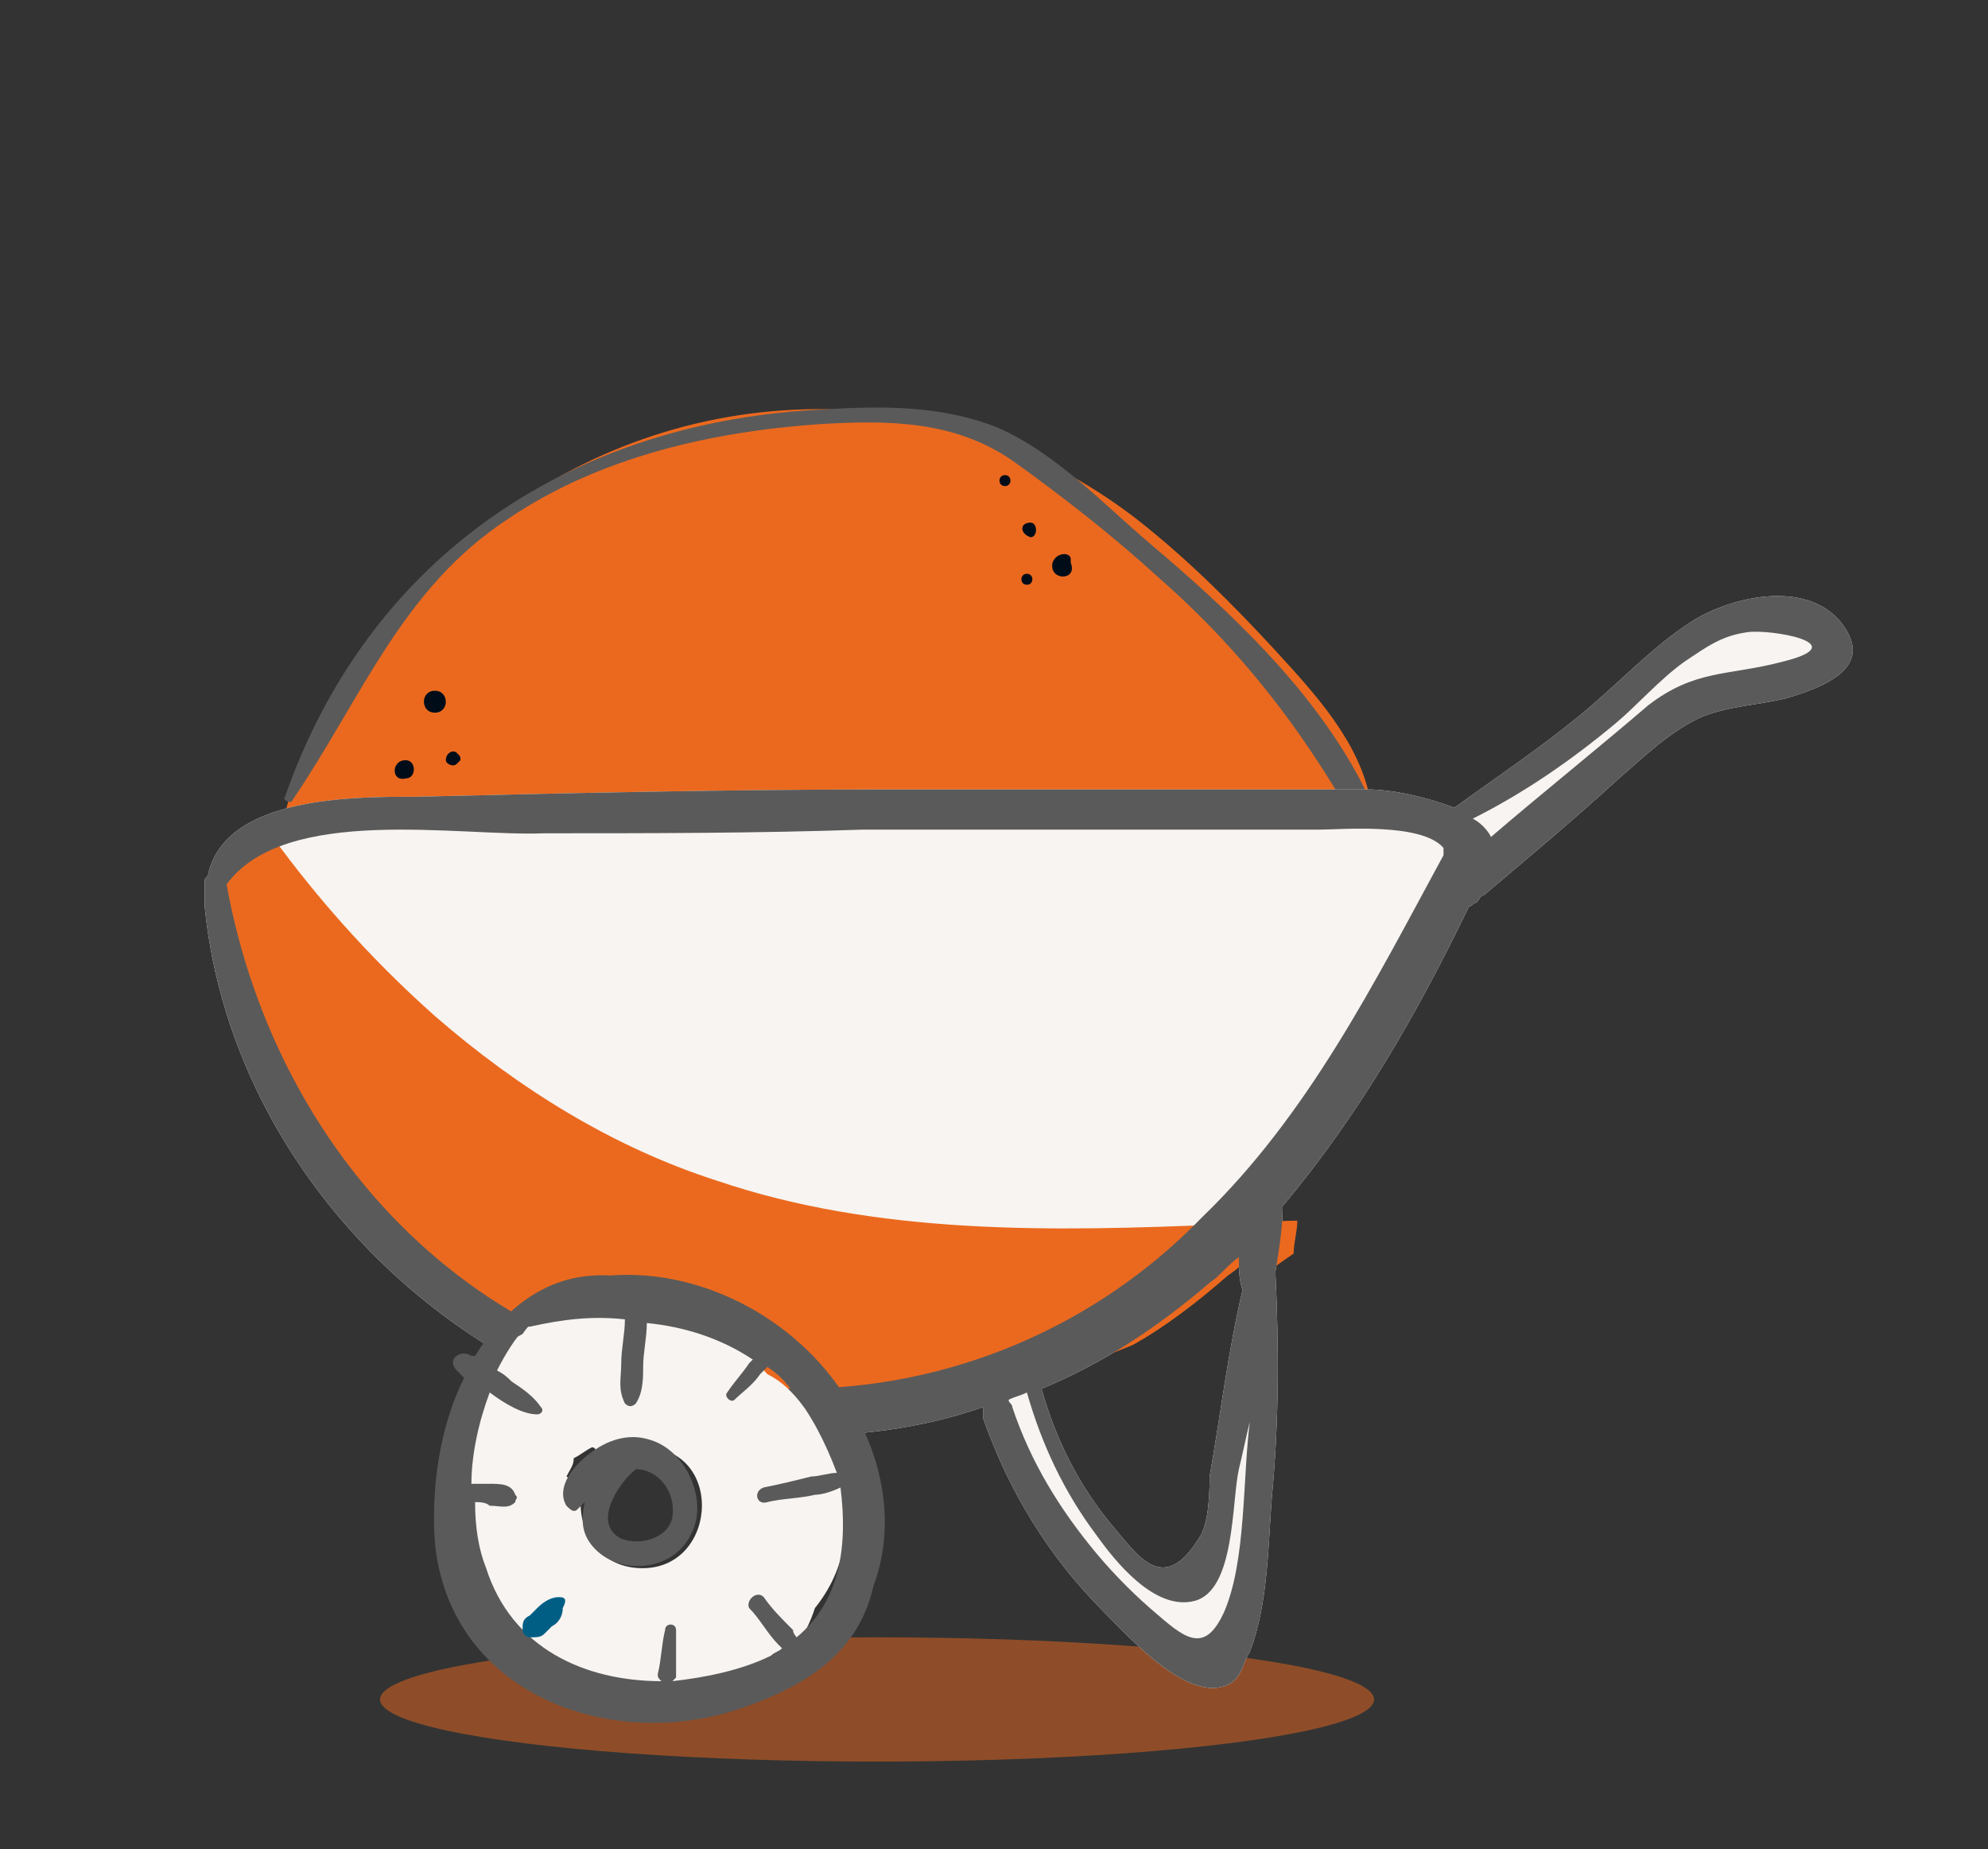 <?xml version="1.0" encoding="UTF-8"?> <svg xmlns="http://www.w3.org/2000/svg" xml:space="preserve" id="Layer_1" x="0" y="0" version="1.1" viewBox="0 0 54.4 50.6"><rect x="0" y="0" width="54.4" height="50.6" fill="#333333" stroke="none"/><style>.st1{fill:#eb691e}.st2{fill:#000d19}.st3{fill:#5a5a5a}.st4{fill:#f7f4f1}</style><switch><g><ellipse cx="24" cy="46.5" rx="13.6" ry="1.7" style="opacity:.5;fill:#eb691e"></ellipse><path d="M7.9 21.9c2.2-6 7.5-10.5 14.1-10.7 3.3-.1 6.5 1 9.1 3 1.4 1.1 2.6 2.3 3.8 3.6 1.1 1.2 2.3 2.5 2.6 4.1.2 1.2-.7 2-1.6 2.2-.2.1-.5.2-.8.2-8.6-.3-17.1-.4-25.6-.1-1 0-2-1.2-1.6-2.3" class="st1"></path><path d="M11.6 21.8c.4 0 .4.7 0 .7s-.4-.7 0-.7M12.5 20.6s0 .1 0 0c.1.1.1.1.1.2l-.1.1c-.1.1-.3 0-.3-.1 0-.2.2-.3.3-.2M11.1 20.8c.3 0 .3.5 0 .5-.4.1-.4-.5 0-.5M9.8 22.2c.2 0 .2.4 0 .4-.2-.1-.2-.4 0-.4M11.9 18.9c.4 0 .4.6 0 .6s-.4-.6 0-.6M28.8 15.4c.1-.3.5-.3.5-.1v.1c.2.5-.6.5-.5 0M28.1 15.7c.2 0 .2.3 0 .3s-.2-.3 0-.3M28.2 14.3c.2 0 .2.4 0 .4-.3-.1-.3-.4 0-.4M27.5 13c.2 0 .2.3 0 .3s-.2-.3 0-.3" class="st2"></path><path d="M7.8 21.8c2.3-6.6 7.9-10.3 14.8-10.6 1.6-.1 3.2-.1 4.7.5 1.6.7 2.9 2.1 4.2 3.2 2.6 2.2 5.3 4.8 6.4 8 .1.3-.3.4-.5.2-1.5-2.8-3.3-5.2-5.7-7.3-1.2-1.1-2.6-2.2-4-3.2-1.6-1.1-3.4-1.1-5.2-1-3 .2-6.1.9-8.6 2.6-2.9 1.9-4 4.9-5.9 7.7 0 .1-.3 0-.2-.1" class="st3"></path><path d="M50.5 17.2c-.9-1.4-3.1-.9-4.2-.2s-2 1.7-3.1 2.6-2.3 1.7-3.4 2.5c-.8-.3-1.7-.5-2.4-.5H24.2c-4.3 0-8.6.1-12.8.2-1.8 0-5.2 0-5.7 2.1 0 .1-.1.1-.1.2v.7c.8 8 8.1 14.4 16 14.5 1.8 0 3.6-.2 5.3-.8v.3c.7 2 1.8 3.8 3.3 5.3.7.7 2.3 2.5 3.4 2 .4-.2.4-.6.6-.9.5-1.3.5-2.9.6-4.2.2-2.1.2-4.1.1-6.2.1-.6.2-1.2.2-1.8 2.1-2.5 3.7-5.3 5.1-8.2.1 0 .1-.1.2-.1.1-.1.1-.2.2-.2 1.3-1.1 2.5-2.1 3.7-3.2.7-.6 1.4-1.3 2.3-1.7.8-.3 1.5-.3 2.3-.5 1-.3 2.3-.8 1.6-1.9M32.8 42.1c-1 1.6-1.7.4-2.4-.4-.9-1.1-1.5-2.3-1.9-3.7 1.7-.7 3.2-1.7 4.6-2.9.3-.2.5-.5.8-.7 0 .3 0 .6.1.9-.4 1.7-.6 3.4-.9 5.1 0 .3 0 1.3-.3 1.7" class="st4"></path><path d="M5.9 23.8c.2-.7.6-1.1 1.2-1.4q2.1 3 4.8 5.4c2.3 2 4.9 3.6 7.7 4.5 4.4 1.5 9.2 1.4 13.9 1.2.6 0 1.3-.1 2-.1 0 .3-.1.6-.1.9-.3.2-.7.5-1 .7v-.8c-.3.3-.5.5-.8.7-.8.7-1.7 1.4-2.6 1.9-5.8 2.4-12.6 2.3-18.1-.8-.1-.1-.3-.2-.4-.2-3.5-2.6-6-6.6-6.5-11.2v-.7c-.1.1-.1 0-.1-.1" class="st1"></path><path d="M50.5 17.2c-.9-1.4-3.1-.9-4.2-.2s-2 1.7-3.1 2.6-2.3 1.7-3.4 2.5c-.8-.3-1.7-.5-2.4-.5H24.2c-4.3 0-8.6.1-12.8.2-1.8 0-5.2 0-5.7 2.1 0 .1-.1.1-.1.2v.7c.8 8 8.1 14.4 16 14.5 1.8 0 3.6-.2 5.3-.8v.3c.7 2 1.8 3.8 3.3 5.3.7.7 2.3 2.5 3.4 2 .4-.2.4-.6.6-.9.5-1.3.5-2.9.6-4.2.2-2.1.2-4.1.1-6.2.1-.6.2-1.2.2-1.8 2.1-2.5 3.7-5.3 5.1-8.2.1 0 .1-.1.2-.1.1-.1.1-.2.2-.2 1.3-1.1 2.5-2.1 3.7-3.2.7-.6 1.4-1.3 2.3-1.7.8-.3 1.5-.3 2.3-.5 1-.3 2.3-.8 1.6-1.9m-17 26.9c-.5 1.1-1 .8-1.8.1-.6-.5-1.2-1.1-1.7-1.7-1-1.2-1.8-2.5-2.3-4 0-.1-.1-.1-.1-.2.2-.1.3-.1.5-.2.4 1.4 1 2.7 1.9 3.9.5.7 1.6 2.1 2.7 1.8s1-2.7 1.2-3.6c.1-.4.2-.9.3-1.3-.2 1.6-.1 3.8-.7 5.2m-.7-2c-1 1.6-1.7.4-2.4-.4-.9-1.1-1.5-2.3-1.9-3.7 1.7-.7 3.2-1.7 4.6-2.9.3-.2.5-.5.8-.7 0 .3 0 .6.1.9-.4 1.7-.6 3.4-.9 5.1 0 .3 0 1.3-.3 1.7m6.7-18.7c-1.9 3.5-3.7 7.1-6.6 9.9C30 36.3 26 38 21.8 38c-8.2 0-14.2-6.1-15.6-13.8 1.6-2.2 6.4-1.3 8.7-1.4 2.9 0 5.8 0 8.7-.1h12.5c.6 0 2.8-.2 3.4.5zm9.3-5.3c-1.5.4-2.4.2-3.7 1.2-1.4 1.2-2.9 2.4-4.3 3.6-.1-.2-.3-.4-.5-.5 1.4-.7 2.7-1.6 3.9-2.6.6-.5 1.2-1.2 1.9-1.7.6-.4 1-.7 1.7-.8.6-.1 3 .3 1 .8" class="st3"></path><path d="M22 38.5q0-.15 0 0c-.3-.4-.6-.7-1-.9-.2-.2-.4-.5-.6-.6-1.4-1.2-4.9-2.3-6.1-.5-.4.2-.7.5-1 .8-1.7 2.1-1.1 4.9-.4 7.3v.1q.15.45.6.3c.2.4.7.6 1.2.8 2.7 1.3 6.6 1.3 7.6-1.8.4-.5.7-1.1.8-1.8.5-1.6-.1-2.8-1.1-3.7m-4.6 4.4c-1.1-.1-1.6-1.1-1.5-2 0-.2-.2-.4-.4-.5.1-.2.2-.3.2-.5.2-.1.3-.2.5-.3 0 0 .1 0 .1.1.1 0 .2.1.3.1.3-.2.6-.3 1.1-.2 2.2.1 1.9 3.5-.3 3.3" class="st4"></path><path d="M23.3 38.5c-1.3-2.3-4-3.8-6.6-3.6-1.7-.1-2.9.9-3.7 2.2h-.1c-.3-.2-.7.1-.4.4l.2.2c-.7 1.4-.9 3.1-.8 4.5.4 4.2 4.9 5.8 8.5 4.5 1.7-.6 3.1-1.5 3.5-3.3.6-1.6.3-3.4-.6-4.9m-1.5 6.3s-.1-.1-.1-.2c-.3-.3-.6-.6-.8-.9-.2-.2-.5.1-.4.3.3.3.5.7.8 1l.1.1c-.1.1-.2.1-.3.2-.8.4-1.8.6-2.7.7l.1-.1v-1.3c0-.2-.3-.2-.3 0-.1.4-.1.8-.2 1.2 0 .1 0 .1.1.2-2.1 0-4.1-.9-4.8-3.1q-.3-.75-.3-1.8c.1 0 .3 0 .4.1.3 0 .5.1.7-.1 0-.1.1-.1 0-.2-.1-.3-.4-.3-.7-.3h-.5c0-.8.2-1.7.5-2.5.4.3.9.6 1.3.6.1 0 .2-.1.1-.2-.2-.3-.5-.5-.8-.7-.1-.1-.2-.2-.4-.3.2-.4.5-.9.8-1.2h.1c.9-.2 1.7-.3 2.6-.2 0 .4-.1.8-.1 1.2s-.1.7.1 1.1q.15.15.3 0c.2-.3.2-.7.2-1 0-.4.1-.8.1-1.2 1 .1 2 .4 2.9 1l-.1.1c-.2.3-.4.5-.6.8-.1.1.1.3.2.2.2-.2.5-.4.7-.7l.2-.2c.3.2.5.4.7.7.5.6.9 1.4 1.2 2.2-.2 0-.5.1-.7.1-.4.1-.8.2-1.3.3-.3.1-.2.5.1.4.4-.1.9-.1 1.3-.2.2 0 .5-.1.7-.2.2 1.6 0 3.1-1.2 4.1" class="st3"></path><path d="M17.8 39.4c-.6-.2-1.2 0-1.7.4-.4.3-.9.9-.6 1.4.1.1.2.2.3.1l.2-.2c-.1.5-.1.9.3 1.3.7.7 2.1.6 2.6-.4.5-.9-.1-2.3-1.1-2.6m.6 2.1c-.1.6-.9.8-1.4.6-.8-.4-.1-1.5.4-1.9.6 0 1.1.6 1 1.3" class="st3"></path><path d="M15.3 43.7q-.3 0-.6.3l-.2.2c-.2.1-.2.2-.2.4 0 .1.1.2.2.2.2 0 .3 0 .4-.1l.2-.2c.2-.1.3-.3.3-.5.1-.2.1-.3-.1-.3" style="fill:#005e85"></path></g></switch></svg> 